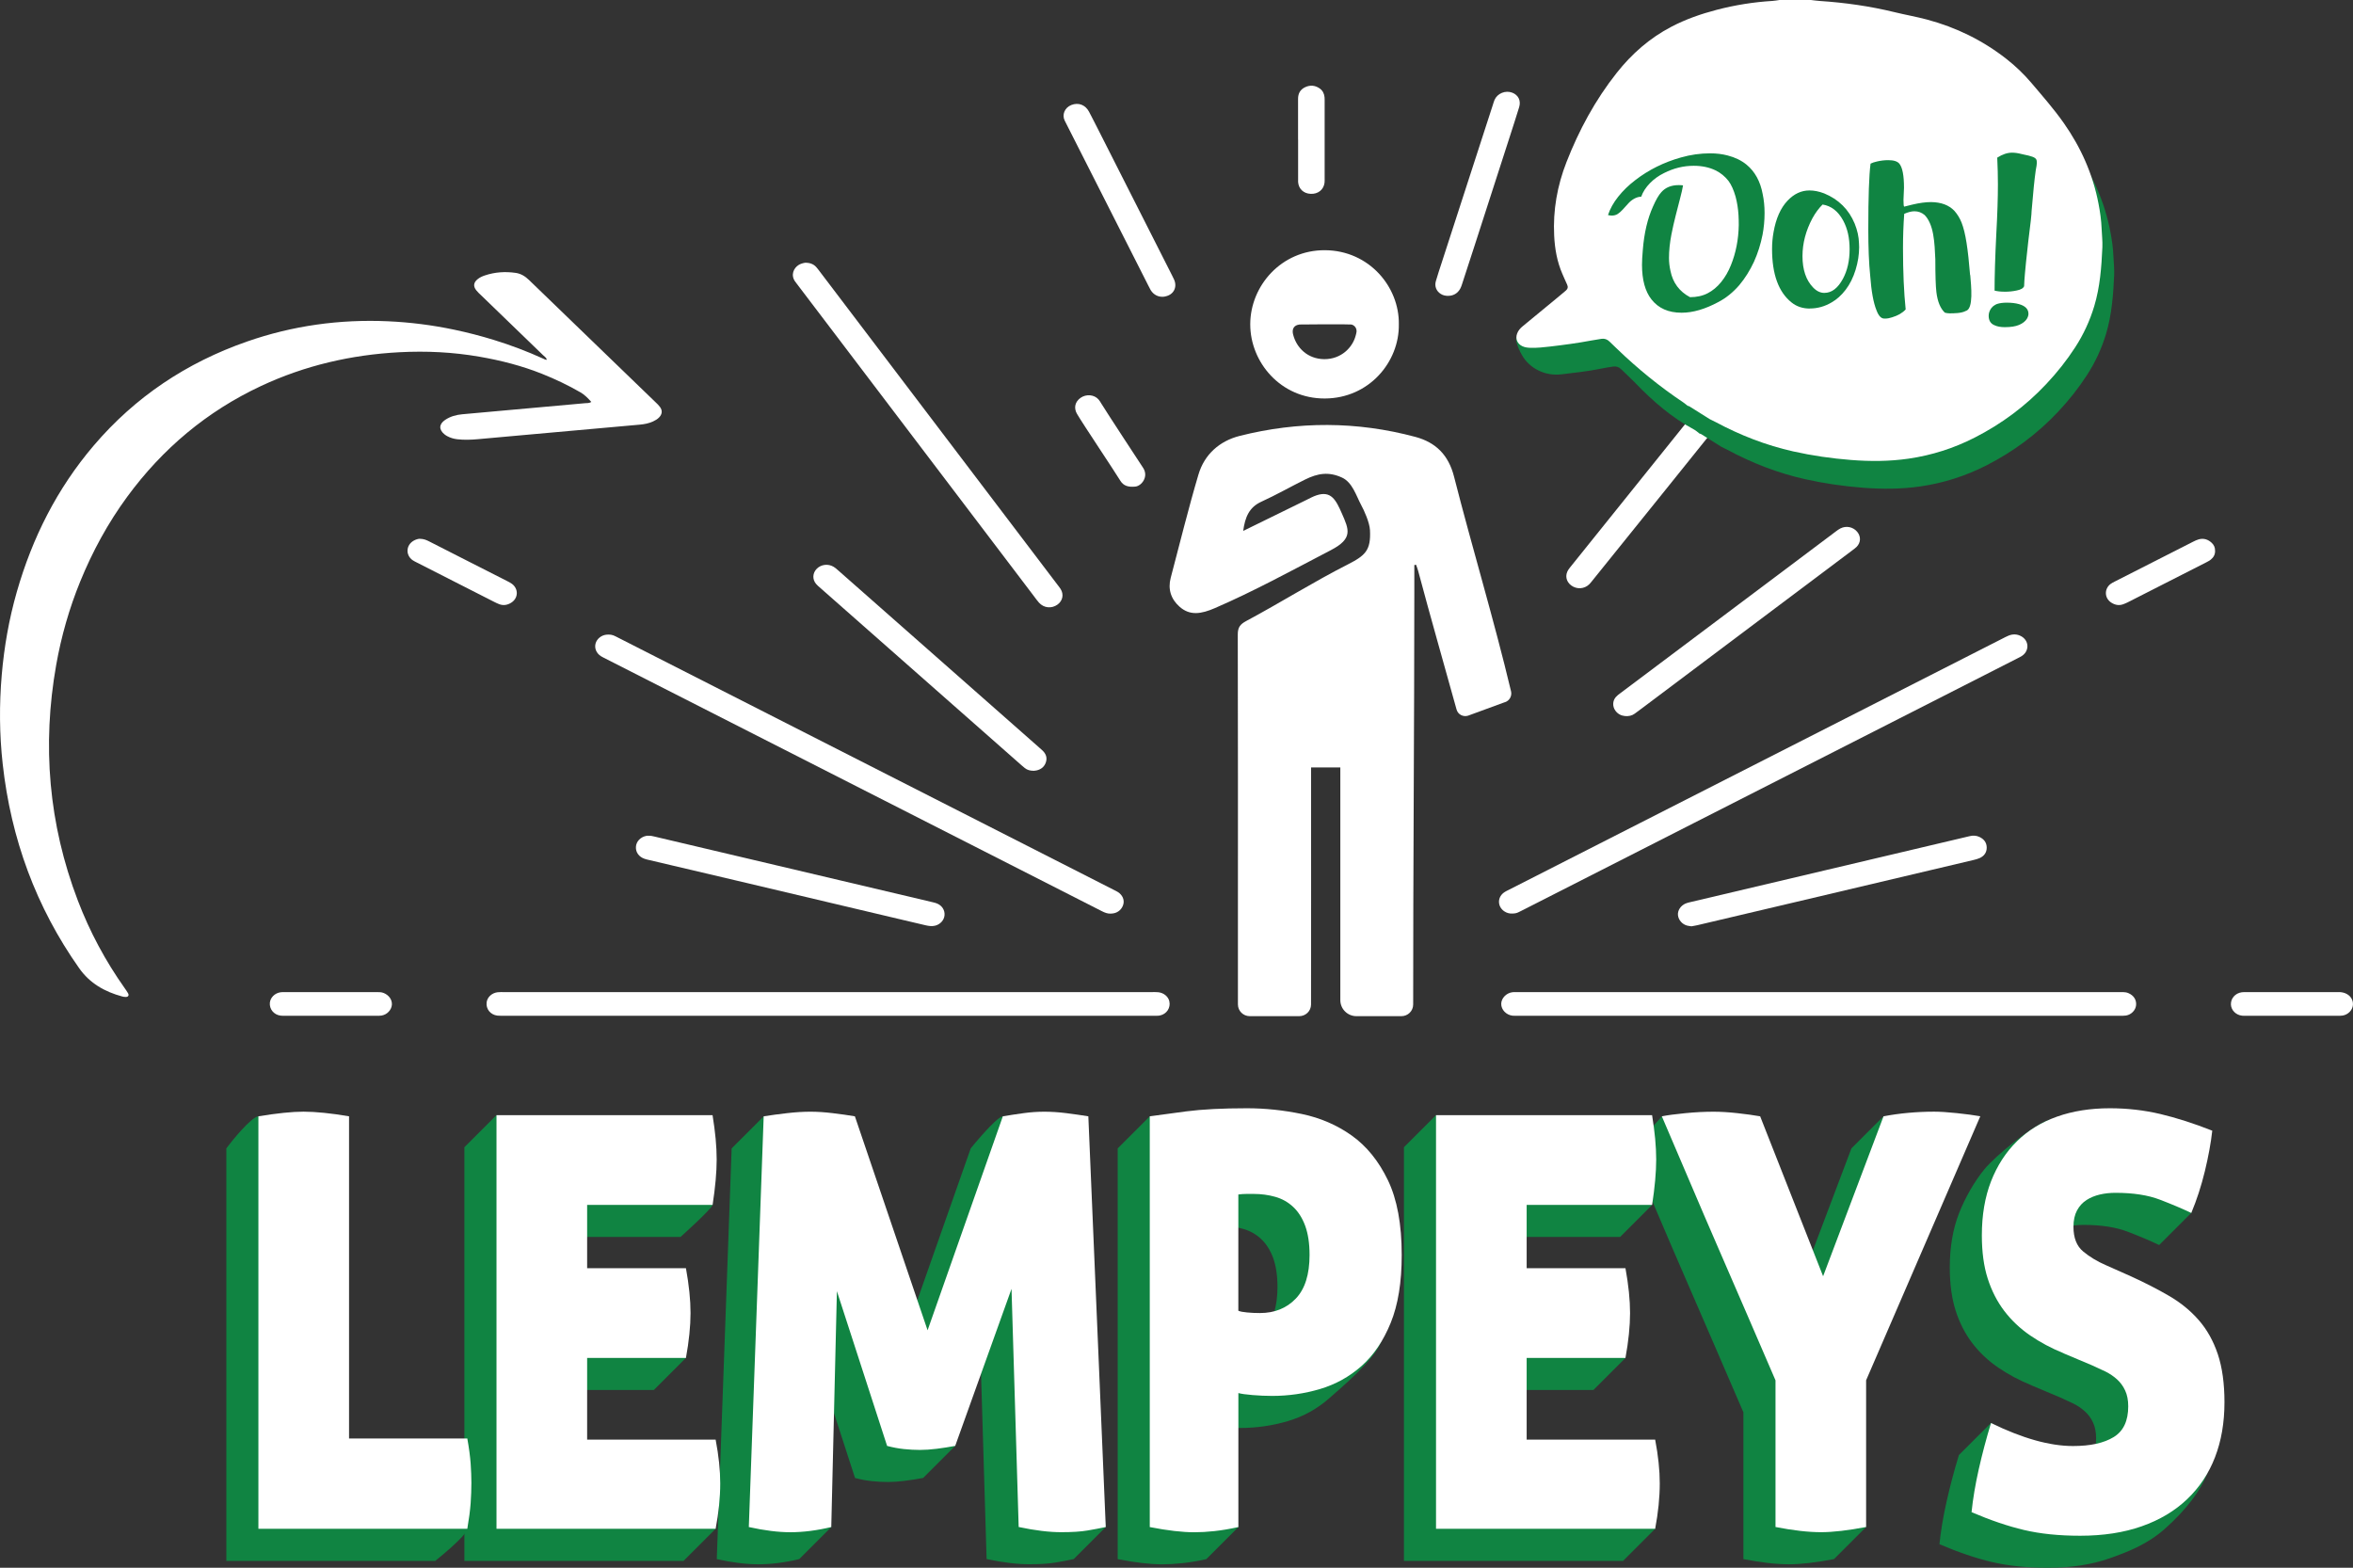 <?xml version="1.0" encoding="UTF-8"?>
<svg id="Layer_2" data-name="Layer 2" xmlns="http://www.w3.org/2000/svg" viewBox="0 0 634.68 422.88">
  <rect x="0" y="0" width="634.68" height="422.88" fill="#333333" stroke="none"/>
  <defs>
    <style>
      .cls-1 {
        fill: #fff;
      }

      .cls-2 {
        fill: #108442;
      }
    </style>
  </defs>
  <g id="Layer_1-2" data-name="Layer 1">
    <g>
      <g>
        <path class="cls-1" d="M485.61,75.8c.15,.07,.32,.11,.45,.21,1.7,1.31,3.4,2.63,5.1,3.94-7.45,9.29-14.91,18.57-22.37,27.85-6.62,8.25-13.25,16.5-19.88,24.74-6.46,8.03-12.92,16.05-19.39,24.07-.28,.34-.55,.7-.86,1.01-1.34,1.29-3.38,1.4-4.87,.28-1.41-1.06-1.71-2.79-.73-4.26,.25-.37,.54-.7,.81-1.05,13.08-16.28,26.15-32.56,39.23-48.84,7.29-9.06,14.6-18.11,21.9-27.16,.21-.26,.41-.53,.61-.79Z"/>
        <path class="cls-2" d="M458.42,116.96c-.51-.4-.99-.84-1.56-1.14-5.93-3.18-11.03-7.6-15.7-12.45-1.25-1.3-2.58-2.51-3.87-3.77-.59-.58-1.3-.84-2.12-.73-1.18,.17-2.36,.37-3.53,.61-3.46,.69-6.97,1.08-10.47,1.49-.04,0-.07,0-.11,.01-4.23,.49-8.47-1.53-10.56-5.23-1.29-2.28-1.81-4.39-1.47-4.66,3.13-2.56,11.1-.72,14.22-3.3,.77-.63,1.53-1.27,2.29-1.92,.53-.45,.65-.98,.34-1.63-.32-.68-.62-1.37-.92-2.06-1.31-3.03-2.19-6.25-2.46-9.54-.61-7.42,.53-14.53,3.22-21.42,3.39-8.67,7.76-16.75,13.54-24.06,4.07-5.15,8.9-9.39,14.73-12.44,3.89-2.04,8.01-3.47,12.25-4.58,4.94-1.29,9.95-2.09,15.05-2.4,.66-.04,1.31-.17,1.96-.26,2.77,0,5.54,0,8.31,0,.79,.09,1.58,.2,2.37,.26,6.45,.47,16.86,2.33,23.18,3.69,1.95,.42,3.9,.82,5.82,1.33,7.86,2.09,15.02,5.6,21.43,10.61,2.49,1.95,4.76,4.13,6.81,6.55,2.97,3.51,6.01,6.96,8.66,10.73,4.65,6.61,7.87,13.84,9.39,21.79,.43,2.23,.75,4.47,.84,6.75,.06,1.66,.27,3.31,.2,4.97-.24,5.37-.63,10.71-2.19,15.9-1.19,3.95-2.9,7.66-5.14,11.11-2.29,3.54-4.91,6.83-7.8,9.9-5.59,5.96-12.05,10.75-19.32,14.46-5.61,2.86-11.54,4.76-17.79,5.67-5.18,.75-10.36,.77-15.57,.36-5.25-.41-10.45-1.16-15.58-2.31-7.34-1.65-14.28-4.35-20.9-7.9-.53-.29-1.08-.54-1.63-.81-1.82-1.15-3.64-2.29-5.46-3.43-.14-.09-.31-.11-.47-.16Z"/>
        <path class="cls-1" d="M455.24,109.48c-.39-.3-.76-.63-1.17-.91-6.36-4.26-12.28-9.07-17.8-14.38-.72-.69-1.44-1.37-2.15-2.07-.59-.58-1.3-.84-2.12-.73-.93,.13-1.86,.29-2.78,.46-3.7,.7-7.42,1.19-11.16,1.63-1.71,.2-3.41,.38-5.13,.34-.78-.02-1.55-.09-2.27-.42-1.39-.63-1.98-2.01-1.44-3.44,.3-.8,.83-1.41,1.49-1.95,3.13-2.56,6.24-5.13,9.36-7.71,.77-.63,1.53-1.27,2.29-1.92,.53-.45,.65-.98,.34-1.63-.45-.95-.86-1.92-1.28-2.88-1.43-3.29-2.04-6.77-2.21-10.33-.34-6.84,.83-13.43,3.32-19.81,3.39-8.67,7.76-16.75,13.54-24.06,4.07-5.15,8.9-9.39,14.73-12.44,3.89-2.04,8.01-3.47,12.25-4.58,4.94-1.29,9.95-2.09,15.05-2.4,.66-.04,1.31-.17,1.96-.26,2.77,0,5.54,0,8.31,0,.82,.09,1.64,.21,2.47,.27,6.81,.45,13.53,1.4,20.17,3.02,2.9,.71,5.85,1.22,8.74,1.99,7.86,2.09,15.02,5.6,21.43,10.61,2.49,1.95,4.76,4.13,6.81,6.55,2.97,3.51,6.01,6.96,8.66,10.73,4.65,6.61,7.87,13.84,9.39,21.79,.43,2.23,.75,4.47,.84,6.75,.06,1.66,.27,3.31,.2,4.97-.24,5.37-.63,10.71-2.19,15.9-1.19,3.95-2.9,7.66-5.14,11.11-2.29,3.54-4.91,6.83-7.8,9.9-5.59,5.96-12.05,10.75-19.32,14.46-5.61,2.86-11.54,4.76-17.79,5.67-5.18,.75-10.36,.77-15.57,.36-5.25-.41-10.45-1.16-15.58-2.31-7.34-1.65-14.28-4.35-20.9-7.9-.53-.29-1.08-.54-1.63-.81-1.82-1.15-3.64-2.29-5.46-3.43-.14-.09-.31-.11-.47-.16Z"/>
        <path class="cls-1" d="M147.51,97.03c-.16-.59-.66-.87-1.05-1.25-5.57-5.39-11.15-10.77-16.72-16.16-.44-.42-.9-.83-1.27-1.31-.88-1.1-.74-2.13,.38-3.02,.57-.46,1.22-.76,1.91-.99,2.73-.92,5.52-1.1,8.36-.69,1.42,.21,2.56,.93,3.59,1.93,8.83,8.55,17.68,17.08,26.52,25.62,2.55,2.46,5.1,4.92,7.65,7.39,.4,.38,.81,.77,1.13,1.21,.72,.97,.62,1.96-.23,2.84-.47,.49-1.05,.81-1.65,1.09-1.12,.51-2.31,.74-3.53,.85-10.97,.98-21.93,1.97-32.9,2.95-3.58,.32-7.16,.64-10.75,.97-1.88,.17-3.75,.24-5.63,.02-.95-.11-1.84-.38-2.68-.83-.24-.13-.48-.28-.69-.45-1.61-1.28-1.59-2.77,.1-3.92,1.41-.96,3-1.39,4.68-1.54,4.02-.35,8.05-.73,12.07-1.09,7-.63,14-1.24,21-1.89,.54-.05,1.12,.04,1.7-.34-.89-.99-1.78-1.93-2.95-2.6-3.31-1.91-6.75-3.55-10.31-4.97-5.48-2.19-11.17-3.64-16.96-4.64-7.11-1.23-14.29-1.58-21.51-1.2-13.03,.68-25.52,3.57-37.36,9.11-14.61,6.84-26.56,16.89-36.09,29.87-5.2,7.09-9.37,14.75-12.69,22.89-2.96,7.26-5.1,14.77-6.47,22.48-3.84,21.69-2.04,42.9,5.83,63.53,3.21,8.43,7.45,16.32,12.66,23.68,.32,.45,.64,.91,.91,1.39,.3,.54,0,.98-.65,.96-.33,0-.67-.05-.98-.14-4.68-1.27-8.69-3.53-11.55-7.58C9.68,244.63,2.96,226.2,.73,206.1c-.89-8-.95-16.02-.26-24.04,.65-7.58,1.96-15.05,4.05-22.36,4.18-14.61,10.87-27.92,20.77-39.53,11.19-13.13,25.05-22.36,41.3-28.03,12.32-4.3,25.02-6.06,38.06-5.48,5.99,.27,11.91,1.02,17.77,2.25,3.64,.76,7.23,1.69,10.78,2.78,4.55,1.4,9.01,3.09,13.34,5.06,.3,.14,.58,.32,.97,.28Z"/>
        <path class="cls-1" d="M299.6,246.44c-.86,.04-1.62-.27-2.37-.65-2.76-1.42-5.52-2.81-8.29-4.22-30.19-15.36-113.87-57.94-125.51-63.86-.44-.23-.9-.44-1.32-.7-1.25-.8-1.81-2.13-1.47-3.42,.33-1.24,1.54-2.25,2.9-2.39,.84-.09,1.66-.01,2.42,.41,.29,.16,.59,.3,.89,.45,44.5,22.64,89,45.29,133.5,67.93,.39,.2,.8,.39,1.17,.62,1.22,.78,1.79,2.03,1.5,3.24-.31,1.32-1.4,2.33-2.77,2.53-.22,.03-.44,.04-.66,.06Z"/>
        <path class="cls-1" d="M407.89,246.42c-.76,.03-1.49-.16-2.16-.62-1.78-1.23-1.89-3.61-.2-4.95,.47-.37,1.04-.63,1.58-.9,11.74-5.98,23.48-11.95,35.22-17.93,32.56-16.57,65.12-33.14,97.68-49.71,.59-.3,1.18-.62,1.79-.87,1.14-.46,2.29-.42,3.37,.17,2.1,1.14,2.27,3.81,.35,5.22-.4,.29-.86,.5-1.3,.73-10.6,5.4-21.21,10.8-31.82,16.2-33.79,17.2-67.59,34.39-101.38,51.59-.44,.23-.89,.44-1.34,.67-.55,.29-1.14,.41-1.81,.39Z"/>
        <path class="cls-1" d="M410.31,274c-.5,0-1,0-1.5,0-.28,0-.56,0-.83-.03-1.71-.19-3.07-1.62-3.05-3.19,.02-1.5,1.32-2.89,2.95-3.13,.27-.04,.55-.04,.83-.04,.55,0,1.11,0,1.66,0,50.85,0,109.47,0,160.32,0,.66,0,1.33,0,1.99,0,.5,0,.99,.09,1.45,.29,1.43,.62,2.19,1.83,2.04,3.27-.14,1.33-1.29,2.53-2.72,2.76-.6,.09-1.21,.07-1.82,.07-14.62,0-135.89,0-161.31,0Z"/>
        <path class="cls-1" d="M310.56,267.61c.61,0,1.22-.03,1.83,.03,1.49,.14,2.73,1.16,3.02,2.45,.4,1.76-.73,3.46-2.56,3.83-.27,.06-.55,.07-.83,.07-.5,.01-1,0-1.5,0-51.18,0-123.18,0-174.36,0-.66,0-1.33,.03-1.99-.04-1.87-.22-3.13-1.78-2.91-3.57,.17-1.38,1.39-2.54,2.94-2.73,.6-.07,1.22-.04,1.83-.04,15.95,0,148.99,0,174.52,0Z"/>
        <path class="cls-1" d="M217.28,70.86c1.03,.02,2.08,.28,2.88,1.17,.33,.37,.63,.78,.93,1.17,21.39,28.19,42.78,56.38,64.18,84.57,.27,.35,.55,.7,.79,1.07,.95,1.49,.6,3.22-.83,4.25-1.59,1.13-3.64,.94-4.97-.52-.48-.53-.9-1.13-1.33-1.7-18.31-24.13-36.63-48.26-54.94-72.39-2.91-3.84-5.83-7.68-8.74-11.51-.27-.35-.55-.7-.8-1.06-1.23-1.77-.36-3.63,1-4.46,.43-.27,1.25-.54,1.84-.59Z"/>
        <path class="cls-1" d="M456.25,249.86c-.41-.06-.8-.09-1.18-.19-1.33-.35-2.34-1.52-2.47-2.83-.12-1.25,.73-2.56,2.05-3.12,.35-.15,.73-.25,1.11-.34,12.21-2.89,24.43-5.77,36.64-8.65,11.51-2.72,23.03-5.44,34.54-8.16,1.45-.34,2.9-.69,4.36-1.03,.89-.21,1.76-.18,2.6,.21,1.2,.56,1.96,1.48,1.98,2.82,.03,1.35-.67,2.32-1.88,2.88-.55,.25-1.15,.4-1.74,.54-15.93,3.77-31.85,7.53-47.78,11.29-8.88,2.1-17.76,4.19-26.64,6.28-.54,.13-1.09,.2-1.61,.3Z"/>
        <path class="cls-1" d="M174.75,225.44c.86-.04,1.33,.11,1.82,.22,11.15,2.63,22.3,5.26,33.44,7.89,12.93,3.05,25.85,6.1,38.77,9.15,.97,.23,1.94,.45,2.91,.69,.38,.09,.76,.19,1.11,.34,1.33,.57,2.09,1.81,1.97,3.16-.11,1.3-1.13,2.43-2.49,2.79-.89,.23-1.76,.1-2.63-.1-1.89-.44-3.77-.89-5.65-1.33-15.29-3.62-30.58-7.24-45.88-10.85-7.65-1.81-15.3-3.6-22.95-5.4-.43-.1-.87-.19-1.29-.34-1.54-.52-2.44-1.77-2.35-3.24,.08-1.41,1.2-2.62,2.74-2.94,.27-.06,.55-.06,.48-.05Z"/>
        <path class="cls-1" d="M278.8,207.91c-.92-.01-1.71-.19-2.39-.75-.3-.25-.6-.49-.89-.75-16.33-14.39-32.65-28.78-48.98-43.17-1.83-1.61-3.66-3.22-5.48-4.83-.33-.29-.67-.58-.95-.92-1.03-1.23-.94-2.91,.18-4.06,1.18-1.2,3.09-1.44,4.59-.53,.42,.26,.8,.59,1.17,.92,18.07,15.93,36.14,31.85,54.21,47.78,.33,.29,.67,.58,.99,.89,.86,.84,1.24,1.85,.89,3.02-.38,1.27-1.29,2.03-2.58,2.31-.27,.06-.55,.07-.76,.1Z"/>
        <path class="cls-1" d="M438.25,193.14c-.96-.1-1.88-.54-2.54-1.46-.81-1.14-.77-2.64,.15-3.68,.32-.37,.73-.67,1.13-.97,17.09-12.83,34.19-25.66,51.29-38.49,2.3-1.73,4.6-3.46,6.91-5.19,.4-.3,.8-.6,1.24-.82,1.58-.79,3.42-.4,4.52,.92,1.04,1.25,.99,2.9-.16,4.06-.35,.35-.76,.64-1.16,.94-11.38,8.55-22.76,17.09-34.14,25.63-7.53,5.65-15.06,11.3-22.58,16.96-.66,.5-1.33,.99-2,1.48-.75,.55-1.61,.71-2.66,.63Z"/>
        <path class="cls-1" d="M314.19,80c-1.56,.26-2.99-.39-3.82-1.76-.2-.33-.36-.68-.54-1.03-7.35-14.5-14.7-29-22.05-43.5-.2-.39-.4-.79-.6-1.19-.77-1.55-.03-3.48,1.8-4.2,1.92-.75,3.77-.05,4.77,1.82,.96,1.81,1.87,3.64,2.8,5.46,6.52,12.87,13.04,25.75,19.56,38.62,.2,.39,.4,.79,.58,1.19,.95,2.13-.19,4.19-2.51,4.57Z"/>
        <path class="cls-1" d="M597.48,148.48c.05,1.04-.38,1.85-1.16,2.47-.34,.27-.74,.49-1.13,.69-7.09,3.62-14.18,7.23-21.28,10.83-.39,.2-.8,.36-1.22,.52-1.19,.44-2.3,.17-3.31-.51-1.76-1.21-1.81-3.64-.11-4.95,.35-.27,.75-.46,1.14-.66,7.04-3.59,14.09-7.17,21.14-10.75,.49-.25,1-.49,1.52-.64,1.34-.37,2.52,.02,3.51,.95,.58,.55,.91,1.25,.89,2.05Z"/>
        <path class="cls-1" d="M113.26,145.34c1.04,0,1.8,.34,2.54,.72,3.3,1.68,6.6,3.36,9.9,5.04,3.65,1.85,7.29,3.7,10.94,5.56,.49,.25,1,.49,1.44,.82,1.86,1.38,1.73,3.94-.25,5.13-1,.6-2.06,.79-3.18,.36-.46-.18-.91-.39-1.36-.62-6.95-3.53-13.89-7.07-20.84-10.61-.39-.2-.8-.39-1.16-.64-1.93-1.37-1.79-4.04,.26-5.24,.58-.34,1.21-.52,1.71-.54Z"/>
        <path class="cls-1" d="M350.13,37.61c0-3.32,0-6.65,0-9.97,0-.33,0-.66,0-1,0-1.4,.58-2.47,1.85-3.09,1.35-.66,2.69-.57,3.94,.28,.83,.56,1.25,1.39,1.35,2.37,.04,.44,.03,.89,.03,1.33,0,6.81,0,13.63,0,20.44,0,.44,.02,.89-.03,1.33-.24,1.88-1.75,3.08-3.75,2.99-1.91-.08-3.26-1.36-3.38-3.21-.02-.39,0-.78,0-1.16,0-3.44,0-6.87,0-10.31Z"/>
        <path class="cls-1" d="M618.22,274c-4.04,0-8.09,0-12.13,0-.44,0-.89,.02-1.33-.03-1.67-.18-2.95-1.48-3.01-3.02-.06-1.63,1.16-3.04,2.9-3.29,.44-.06,.88-.05,1.33-.05,8.14,0,16.28,0,24.42,0,.33,0,.67-.02,1,.02,.38,.05,.77,.12,1.12,.26,1.45,.56,2.26,1.8,2.14,3.2-.12,1.4-1.32,2.63-2.82,2.85-.49,.07-.99,.06-1.49,.06-4.04,0-8.09,0-12.13,0Z"/>
        <path class="cls-1" d="M89.1,274c-3.99,0-7.97,0-11.96,0-.5,0-1,.02-1.49-.05-1.79-.24-3.02-1.75-2.86-3.47,.13-1.39,1.32-2.59,2.85-2.82,.43-.07,.88-.05,1.33-.05,8.2,0,16.39,0,24.59,0,.66,0,1.32-.02,1.96,.25,1.41,.58,2.3,1.85,2.18,3.2-.13,1.4-1.31,2.64-2.81,2.88-.49,.08-.99,.06-1.49,.06-4.1,0-8.2,0-12.29,0Z"/>
        <path class="cls-1" d="M306.27,131.25c-2.04,.21-3.27-.26-4.08-1.58-1.67-2.73-10.05-15.24-11.67-18-.96-1.63-.55-3.31,.95-4.36,1.52-1.07,3.67-.89,4.84,.44,.29,.33,.52,.72,.74,1.09,1.43,2.36,11.15,17.15,11.24,17.29,1.69,2.47-.47,4.99-2.02,5.11Z"/>
        <path class="cls-1" d="M390.58,79.81c-.73-.02-1.37-.15-1.95-.52-1.19-.74-1.74-2.06-1.34-3.44,.48-1.65,1.02-3.27,1.55-4.9,4.62-14.25,9.24-28.51,13.86-42.76,.14-.42,.25-.85,.43-1.26,.78-1.76,2.95-2.63,4.76-1.94,1.64,.63,2.41,2.14,1.88,3.89-.79,2.59-1.63,5.17-2.46,7.75-3.14,9.73-6.28,19.47-9.43,29.2-1.17,3.63-2.36,7.25-3.54,10.88-.07,.21-.14,.42-.22,.62-.61,1.58-1.9,2.48-3.52,2.47Z"/>
      </g>
      <g>
        <path class="cls-2" d="M61.05,309.76c1.18-1.62,6.63-8.44,8.65-8.65s1.94,7.41,3.5,7.41c1.66,0,3.52,.11,5.59,.32,2.07,.21,4.3,.52,6.7,.93v86.9h31.9c.46,2.58,.76,4.84,.9,6.75,.13,1.91,.2,3.64,.2,5.2,0,1.76,7.68,1.85,7.55,3.76-.14,1.92-8.65,8.65-8.65,8.65H61.05v-111.26Z"/>
        <path class="cls-2" d="M125.26,309.45l8.65-8.65,49.63,8.65c.37,2.27,.64,4.39,.83,6.36,.18,1.97,8.27,7.5,7.83,9.2-.3,1.17-8.65,8.65-8.65,8.65h-33.84v17.07h26.65c.83,4.55,8.65,12.04,8.65,15.56l-8.65,8.65h-26.65v22.04h34.66c.83,4.34,8.65,11.89,8.65,15.4l-8.65,8.65h-59.11v-111.57Z"/>
        <path class="cls-2" d="M197.36,309.76l8.65-8.65c2.25-.26,1.98,7.41,3.91,7.41s3.85,.13,6.01,.39c2.16,.26,4.16,.54,6,.85l19.61,57.72,20.3-57.72s6.77-8.39,8.65-8.65,.69,7.41,2.54,7.41,3.91,.13,5.94,.39c2.03,.26,4.01,.54,5.94,.85l13.35,102.14-8.65,8.65c-1.48,.31-3.11,.63-4.91,.93-1.79,.31-4.17,.46-7.11,.46-3.23,0-7.05-.46-11.47-1.4l-1.93-64.24-6.54,33.71-8.65,8.65c-1.65,.31-3.31,.57-4.97,.78-1.66,.21-3.18,.31-4.56,.31s-2.81-.08-4.28-.23c-1.48-.15-2.99-.44-4.56-.85l-13.54-41.74,7.14,54.97-8.65,8.65c-3.87,.93-7.55,1.4-11.05,1.4-3.23,0-6.95-.46-11.19-1.4l4.01-110.79Z"/>
        <path class="cls-2" d="M301.49,309.76l8.65-8.65c4.38-.57,10.96,6.48,17.59,6.48,4.88,0,9.81,.52,14.78,1.55,4.97,1.04,9.46,2.97,13.46,5.82,4,2.85,7.25,6.86,9.74,12.03,2.49,5.17,3.73,11.9,3.73,20.17,0,7.34,4.98,10.15,3,15.01-1.98,4.86-10.57,12.04-13.84,14.94-3.27,2.9-7,4.96-11.19,6.21-4.19,1.24-8.49,1.86-12.91,1.86-1.75,0-3.52-.08-5.32-.23-1.8-.15-3.06-.33-3.8-.54l8.65,27.5-8.65,8.65c-2.39,.52-4.55,.88-6.49,1.09-1.93,.21-3.73,.31-5.39,.31-3.22,0-7.23-.46-12.02-1.4v-110.79Zm23.89,52.45c.46,.21,1.24,.36,2.35,.46,1.1,.11,2.25,.16,3.45,.16,3.96,0,7.18-1.29,9.67-3.88,2.49-2.59,3.73-6.52,3.73-11.79,0-3.11-.4-5.71-1.17-7.84-.78-2.12-1.87-3.83-3.25-5.12-1.38-1.29-2.99-2.2-4.84-2.72-1.84-.52-3.78-.78-5.8-.78h-1.94c-.74,0-1.47,.05-2.21,.15v31.35Z"/>
        <path class="cls-2" d="M378.69,309.45l8.65-8.65,49.63,8.65c.37,2.27,.64,4.39,.83,6.36,.18,1.97,7.83,7.44,7.83,9.2l-8.65,8.65h-33.84v17.07h26.65c.83,4.55,8.65,12.04,8.65,15.56l-8.65,8.65h-26.65v22.04h34.66c.83,4.34,8.65,11.89,8.65,15.4l-8.65,8.65h-59.11v-111.57Z"/>
        <path class="cls-2" d="M470.26,380.98c-2.4-5.58-4.91-11.4-7.53-17.45-2.63-6.06-5.25-12.1-7.87-18.16-2.63-6.05-5.23-12.1-7.8-18.15-2.58-6.06-5.06-11.87-7.46-17.46,1.57-.31,8.65-8.65,8.65-8.65,.82,0,2.9,7.41,5.29,7.41,1.93,0,4.07,.13,6.42,.39,2.35,.26,4.39,.54,6.15,.85l16.98,43.14,16.3-43.14,8.65-8.65c2.3-.21,2.62,7.41,5.02,7.41,1.57,0,3.59,.13,6.08,.39,2.48,.26,4.6,.54,6.35,.85l-30.8,71.22,8.65,30.92-8.65,8.65c-4.88,.93-8.93,1.4-12.15,1.4-3.4,0-7.5-.46-12.29-1.4v-39.57Z"/>
        <path class="cls-2" d="M548.01,373.69c-3.31-1.34-6.33-2.95-9.04-4.81-2.72-1.86-5.04-4.05-6.98-6.59-1.93-2.53-3.43-5.46-4.49-8.77-1.06-3.31-1.58-7.19-1.58-11.64,0-5.48,.83-10.34,2.48-14.59,1.66-4.24,4.21-8.68,6.88-11.92,3.09-3.75,12.93-11.72,17.16-13.22,4.24-1.5,2.75,5.44,7.99,5.44,4.7,0,9.23,.52,13.6,1.55,4.38,1.04,9.05,2.53,14.02,4.5-.37,3.31,3.96,9.56,3,13.54l-8.65,8.65c-2.4-1.14-5.2-2.33-8.43-3.57-3.22-1.24-7.22-1.86-12.01-1.86-1.48,0-2.88,.15-4.22,.46-1.33,.31-2.53,.8-3.59,1.48-1.06,.68-1.91,1.6-2.56,2.79-.64,1.19-.97,2.66-.97,4.43,0,3,.87,5.22,2.63,6.67,1.74,1.45,3.81,2.7,6.21,3.73l6.63,2.95c3.86,1.76,7.34,3.55,10.42,5.35,3.08,1.81,5.73,3.98,7.94,6.52,2.21,2.54,3.91,5.59,5.11,9.16,1.19,3.57,1.79,7.89,1.79,12.96,0,5.49,5.69,6.21,3.99,10.6-1.7,4.4-5.43,9.57-11.41,14.88-4.73,4.2-10.05,6.25-14.88,7.95-4.84,1.71-10.38,2.56-16.64,2.56-5.71,0-10.75-.52-15.12-1.55-4.37-1.03-9.09-2.64-14.16-4.81,.37-3.62,1.02-7.47,1.94-11.56,.92-4.09,2.02-8.25,3.31-12.49l8.65-8.65s21.8,14.06,24.43,12.45c2.63-1.6,3.93-4.37,3.93-8.3,0-1.65-.27-3.07-.83-4.27-.55-1.19-1.29-2.19-2.21-3.02-.92-.83-1.96-1.52-3.11-2.1-1.15-.56-2.32-1.1-3.52-1.63l-7.73-3.26Z"/>
      </g>
      <g>
        <path class="cls-1" d="M69.7,301.11c2.49-.41,4.74-.72,6.77-.93s3.82-.32,5.39-.32c1.66,0,3.52,.11,5.59,.32,2.07,.21,4.3,.52,6.7,.93v86.9h31.9c.46,2.58,.76,4.84,.9,6.75,.13,1.91,.2,3.64,.2,5.2,0,1.76-.07,3.59-.2,5.51-.14,1.92-.44,4.22-.9,6.91h-56.35v-111.26Z"/>
        <path class="cls-1" d="M133.92,300.8h58.28c.37,2.27,.64,4.39,.83,6.36,.18,1.97,.28,3.83,.28,5.59,0,3.42-.37,7.5-1.1,12.26h-33.84v17.07h26.65c.83,4.55,1.24,8.59,1.24,12.1s-.42,7.66-1.24,12.1h-26.65v22.04h34.66c.83,4.34,1.24,8.28,1.24,11.79,0,3.83-.42,7.92-1.24,12.26h-59.11v-111.57Z"/>
        <path class="cls-1" d="M206.02,301.11c1.93-.31,4.02-.59,6.28-.85,2.25-.26,4.35-.39,6.28-.39s3.85,.13,6.01,.39c2.16,.26,4.16,.54,6,.85l19.61,57.72,20.3-57.72c1.84-.31,3.71-.59,5.59-.85,1.89-.26,3.75-.39,5.59-.39s3.91,.13,5.94,.39c2.03,.26,4.01,.54,5.94,.85l4.7,110.79c-1.48,.31-3.11,.63-4.91,.93-1.79,.31-4.17,.46-7.11,.46-3.23,0-7.05-.46-11.47-1.4l-1.93-64.24-15.19,42.36c-1.65,.31-3.31,.57-4.97,.78-1.66,.21-3.18,.31-4.56,.31s-2.81-.08-4.28-.23c-1.48-.15-2.99-.44-4.56-.85l-13.54-41.74-1.52,63.62c-3.87,.93-7.55,1.4-11.05,1.4-3.23,0-6.95-.46-11.19-1.4l4.01-110.79Z"/>
        <path class="cls-1" d="M310.14,301.11c2.12-.31,5.37-.75,9.74-1.32,4.38-.57,9.88-.85,16.5-.85,4.88,0,9.81,.52,14.78,1.55,4.97,1.04,9.46,2.97,13.46,5.82,4,2.85,7.25,6.86,9.74,12.03,2.49,5.17,3.73,11.9,3.73,20.17,0,7.34-.99,13.45-2.97,18.31-1.98,4.86-4.6,8.74-7.87,11.64-3.27,2.9-7,4.96-11.19,6.21-4.19,1.24-8.49,1.86-12.91,1.86-1.75,0-3.52-.08-5.32-.23-1.8-.15-3.06-.33-3.8-.54v36.15c-2.39,.52-4.55,.88-6.49,1.09-1.93,.21-3.73,.31-5.39,.31-3.22,0-7.23-.46-12.02-1.4v-110.79Zm23.89,52.45c.46,.21,1.24,.36,2.35,.46,1.1,.11,2.25,.16,3.45,.16,3.96,0,7.18-1.29,9.67-3.88,2.49-2.59,3.73-6.52,3.73-11.79,0-3.11-.4-5.71-1.17-7.84-.78-2.12-1.87-3.83-3.25-5.12-1.38-1.29-2.99-2.2-4.84-2.72-1.84-.52-3.78-.78-5.8-.78h-1.94c-.74,0-1.47,.05-2.21,.15v31.35Z"/>
        <path class="cls-1" d="M387.34,300.8h58.28c.37,2.27,.64,4.39,.83,6.36,.18,1.97,.28,3.83,.28,5.59,0,3.42-.37,7.5-1.1,12.26h-33.84v17.07h26.65c.83,4.55,1.24,8.59,1.24,12.1s-.42,7.66-1.24,12.1h-26.65v22.04h34.66c.83,4.34,1.24,8.28,1.24,11.79,0,3.83-.42,7.92-1.24,12.26h-59.11v-111.57Z"/>
        <path class="cls-1" d="M478.91,372.33c-2.4-5.58-4.91-11.4-7.53-17.45-2.63-6.06-5.25-12.1-7.87-18.16-2.63-6.05-5.23-12.1-7.8-18.15-2.58-6.06-5.06-11.87-7.46-17.46,1.57-.31,3.68-.59,6.35-.85,2.67-.26,5.2-.39,7.6-.39,1.93,0,4.07,.13,6.42,.39,2.35,.26,4.39,.54,6.15,.85l16.98,43.14,16.3-43.14c2.12-.41,4.33-.72,6.63-.93,2.3-.21,4.65-.32,7.04-.32,1.57,0,3.59,.13,6.08,.39,2.48,.26,4.6,.54,6.35,.85l-30.8,71.22v39.57c-4.88,.93-8.93,1.4-12.15,1.4-3.4,0-7.5-.46-12.29-1.4v-39.57Z"/>
        <path class="cls-1" d="M556.66,365.04c-3.31-1.34-6.33-2.95-9.04-4.81-2.72-1.86-5.04-4.05-6.98-6.59-1.93-2.53-3.43-5.46-4.49-8.77-1.06-3.31-1.58-7.19-1.58-11.64,0-5.48,.83-10.34,2.48-14.59,1.66-4.24,3.98-7.84,6.98-10.78,2.99-2.95,6.6-5.17,10.84-6.67,4.24-1.5,8.98-2.25,14.23-2.25,4.7,0,9.23,.52,13.6,1.55,4.38,1.04,9.05,2.53,14.02,4.5-.37,3.31-1.04,6.96-2,10.94-.97,3.98-2.18,7.73-3.66,11.25-2.4-1.14-5.2-2.33-8.43-3.57-3.22-1.24-7.22-1.86-12.01-1.86-1.48,0-2.88,.15-4.22,.46-1.33,.31-2.53,.8-3.59,1.48-1.06,.68-1.91,1.6-2.56,2.79-.64,1.19-.97,2.66-.97,4.43,0,3,.87,5.22,2.63,6.67,1.74,1.45,3.81,2.7,6.21,3.73l6.63,2.95c3.86,1.76,7.34,3.55,10.42,5.35,3.08,1.81,5.73,3.98,7.94,6.52,2.21,2.54,3.91,5.59,5.11,9.16,1.19,3.57,1.79,7.89,1.79,12.96,0,5.49-.85,10.42-2.55,14.82-1.7,4.4-4.21,8.18-7.53,11.33-3.31,3.16-7.39,5.59-12.22,7.29-4.84,1.71-10.38,2.56-16.64,2.56-5.71,0-10.75-.52-15.12-1.55-4.37-1.03-9.09-2.64-14.16-4.81,.37-3.62,1.02-7.47,1.94-11.56,.92-4.09,2.02-8.25,3.31-12.49,8.47,4.14,15.84,6.21,22.1,6.21,4.7,0,8.35-.8,10.98-2.41,2.63-1.6,3.93-4.37,3.93-8.3,0-1.65-.27-3.07-.83-4.27-.55-1.19-1.29-2.19-2.21-3.02-.92-.83-1.96-1.52-3.11-2.1-1.15-.56-2.32-1.1-3.52-1.63l-7.73-3.26Z"/>
      </g>
      <g>
        <path class="cls-2" d="M453.55,84.35c-3.52,0-6.21-1.19-8.09-3.58-1.71-2.17-2.56-5.29-2.56-9.36,0-.96,.07-2.3,.22-4.01,.36-4.55,1.28-8.45,2.75-11.7,.79-1.81,1.54-3.09,2.24-3.86,1.13-1.28,2.7-1.91,4.7-1.91,.36,0,.75,.02,1.16,.07-.14,.89-.42,2.08-.81,3.58-.4,1.49-.79,3.01-1.17,4.55-.43,1.69-.82,3.4-1.16,5.13-.43,2.24-.65,4.35-.65,6.32,0,1.13,.13,2.3,.4,3.5,.65,3.2,2.41,5.56,5.27,7.08,1.81,0,3.39-.35,4.75-1.05,1.36-.7,2.58-1.71,3.65-3.03,1.07-1.32,1.94-2.83,2.62-4.52,1.35-3.32,2.06-6.94,2.13-10.84,0-.92-.02-1.82-.07-2.71-.1-1.69-.36-3.35-.79-4.98-.51-1.78-1.14-3.19-1.91-4.23-.96-1.23-2.13-2.18-3.5-2.85-1.71-.82-3.67-1.23-5.89-1.23-2.75,0-5.41,.65-7.98,1.95-1.47,.72-2.73,1.63-3.79,2.71-1.13,1.16-1.93,2.38-2.38,3.68-.65,0-1.32,.2-2.02,.61-.58,.34-1.11,.78-1.59,1.34l-1.34,1.48c-.46,.51-.92,.91-1.37,1.21-.46,.3-1,.45-1.63,.45-.31,0-.65-.05-1.01-.14,.55-1.69,1.47-3.34,2.75-4.95,1.28-1.61,2.82-3.11,4.62-4.48,3.59-2.77,7.68-4.8,12.28-6.1,2.62-.75,5.26-1.12,7.91-1.12,1.69,0,3.26,.19,4.73,.58,1.97,.51,3.66,1.32,5.06,2.46,2.29,1.88,3.74,4.53,4.37,7.95,.34,1.61,.51,3.31,.51,5.09,0,2-.18,3.95-.54,5.85-.51,2.58-1.28,5.01-2.31,7.3-1.11,2.38-2.43,4.49-3.97,6.32-1.69,1.95-3.56,3.47-5.63,4.55-3.59,1.93-6.89,2.89-9.9,2.89Z"/>
        <path class="cls-2" d="M488.17,83.23c-1.93,0-3.58-.55-4.95-1.66-3.49-2.79-5.24-7.6-5.24-14.41,0-1.52,.13-3.02,.4-4.52,.65-3.71,1.91-6.55,3.79-8.52,1.73-1.83,3.7-2.75,5.89-2.75,1.25,0,2.58,.26,3.97,.79,3.9,1.61,6.65,4.33,8.24,8.16,.72,1.78,1.11,3.54,1.16,5.27l.04,1.08c0,2-.32,4.04-.96,6.12-.64,2.08-1.53,3.87-2.67,5.36-1.14,1.49-2.41,2.64-3.81,3.43-1.83,1.08-3.78,1.63-5.85,1.63Zm3.94-4.23c1.95,0,3.61-1.26,4.98-3.79,1.2-2.22,1.81-4.88,1.81-7.98s-.58-5.59-1.73-7.73c-1.37-2.53-3.23-3.97-5.56-4.33-1.01,.99-1.93,2.23-2.75,3.72-1.78,3.35-2.67,6.74-2.67,10.19,0,3.66,.95,6.48,2.85,8.45,.94,.99,1.96,1.48,3.07,1.48Z"/>
        <path class="cls-2" d="M531.4,74.21c-.58-7.06-1.19-11.33-2.3-14.17-.48-1.2-1.13-2.26-1.95-3.18-1.47-1.54-3.56-2.32-6.28-2.35-1.47,0-3.17,.23-5.09,.69l-2.17,.54c-.12-.1-.18-.7-.18-1.81l.14-3.29c0-3.32-.42-5.49-1.26-6.5-.53-.63-1.53-.94-3-.94-.99,0-2,.12-3.03,.36-.67,.14-1.25,.34-1.73,.58-.41,3.13-.61,9.02-.61,17.66,0,4.98,.17,9.16,.51,12.53,.31,4.24,.88,7.36,1.7,9.36,.55,1.49,1.25,2.24,2.09,2.24h.33c.51,0,1.1-.11,1.77-.33,1.59-.48,2.82-1.19,3.68-2.13-.48-4.65-.72-10.16-.72-16.54,0-3.18,.11-6.26,.33-9.25,1.06-.46,1.97-.69,2.75-.69,1.04,0,1.95,.34,2.75,1.01,1.11,1.13,1.88,2.88,2.31,5.24,.19,1.13,.33,2.25,.4,3.36,.07,1.11,.13,2.22,.18,3.32,0,4.38,.1,7.34,.29,8.89,.31,2.55,1.07,4.39,2.28,5.53,.43,.12,.85,.18,1.26,.18,1.11,0,3.19,.01,4.37-.64,2.18-.5,1.45-6.84,1.22-9.68Z"/>
        <path class="cls-2" d="M540.75,88.25c-1.13,0-2.07-.18-2.82-.54-1.01-.43-1.52-1.28-1.52-2.53,0-.75,.25-1.46,.76-2.13,.29-.36,.65-.65,1.08-.87l.4-.18c.72-.24,1.6-.36,2.64-.36,1.25,0,2.36,.13,3.32,.4,1.69,.48,2.53,1.35,2.53,2.6,0,.43-.14,.89-.43,1.37-.43,.67-1.13,1.22-2.09,1.63-.96,.41-2.25,.61-3.86,.61Zm-.11-9.57c-.99,0-1.87-.1-2.64-.29,0-4.05,.16-9.16,.47-15.35,.29-5.25,.43-9.69,.43-13.33,0-2.29-.06-4.68-.18-7.19,1.4-.89,2.72-1.34,3.97-1.34,.79,0,1.65,.12,2.56,.36l.61,.14c.92,.17,1.7,.37,2.35,.6,.65,.23,1.02,.54,1.12,.92,.05,.22,.07,.47,.07,.76,0,.34-.1,.99-.29,1.95-.34,2.34-.71,6-1.12,10.98,0,.82-.3,3.56-.9,8.24-.53,4.77-.83,7.66-.9,8.67-.12,1.3-.19,2.43-.22,3.4-.22,.55-.89,.94-2.02,1.16-.99,.22-2.09,.33-3.32,.33Z"/>
      </g>
      <path class="cls-1" d="M377.31,87.53c.14,10.07-8,19.92-19.98,19.96-11.93,.03-20.12-9.81-20.1-20.04,.02-10.36,8.4-20.04,20.18-19.96,11.87,.08,20.08,9.88,19.9,20.04Zm-26.87,.02c-1.29,.17-1.92,1.02-1.72,2.33,.02,.16,.07,.32,.11,.48,.88,3.35,3.78,6.48,8.39,6.52,4.6,0,7.65-3.2,8.46-6.4,.08-.32,.19-.64,.22-.97,.09-.94-.47-1.76-1.4-1.98-.42-.1-13.69-.04-14.07,0Z"/>
      <path class="cls-1" d="M405.89,189.43c1.25-.38,1.99-1.68,1.69-2.95-4.63-19.43-10.44-38.56-15.38-57.92-1.49-5.85-4.93-9.24-10.45-10.72-15.75-4.22-31.6-4.24-47.37-.26-5.41,1.37-9.51,4.98-11.12,10.43-2.73,9.21-5.02,18.56-7.48,27.85-.81,3.08,.07,5.75,2.4,7.81,2.78,2.45,5.8,1.98,9.59,.33,10.48-4.55,19.72-9.61,31.24-15.62,6.01-3.13,4.83-5.56,2.96-9.83-1.63-3.72-2.93-6.26-6.87-4.94-.93,.31-1.8,.79-2.69,1.23-5.59,2.73-11.17,5.47-17.08,8.37,.51-3.7,1.59-6.37,4.9-7.88,4-1.82,7.82-4.01,11.76-5.96,3.49-1.73,6.41-2.18,9.97-.56,2.84,1.29,3.85,4.92,5.15,7.33,.87,1.6,2.31,4.79,2.42,6.87,.27,5.43-1.21,6.82-6.08,9.29-9.04,4.59-18.09,10.28-27.28,15.2-1.64,.88-2.31,1.71-2.3,3.64,.07,27.16,.04,52.58,.04,79.74,0,3.28-.01,14.04,0,20.05,0,1.76,1.43,3.17,3.2,3.17h13.32c1.76,0,3.19-1.38,3.2-3.14,.04-17.67,.01-44.13,.01-60.66v-3.29h7.89v3.39c0,16.13,0,41.79,0,59.37,0,2.4,1.95,4.33,4.34,4.33h12.12c1.77,0,3.19-1.39,3.19-3.16-.02-34.61,.31-76.86,.31-110.99v-7.54c.16-.02,.32-.05,.47-.07,.2,.57,.43,1.13,.58,1.71,3.37,12.65,6.81,24.57,10.34,37.33,.37,1.34,1.76,2.07,3.09,1.67l9.9-3.63Z"/>
    </g>
  </g>
</svg>